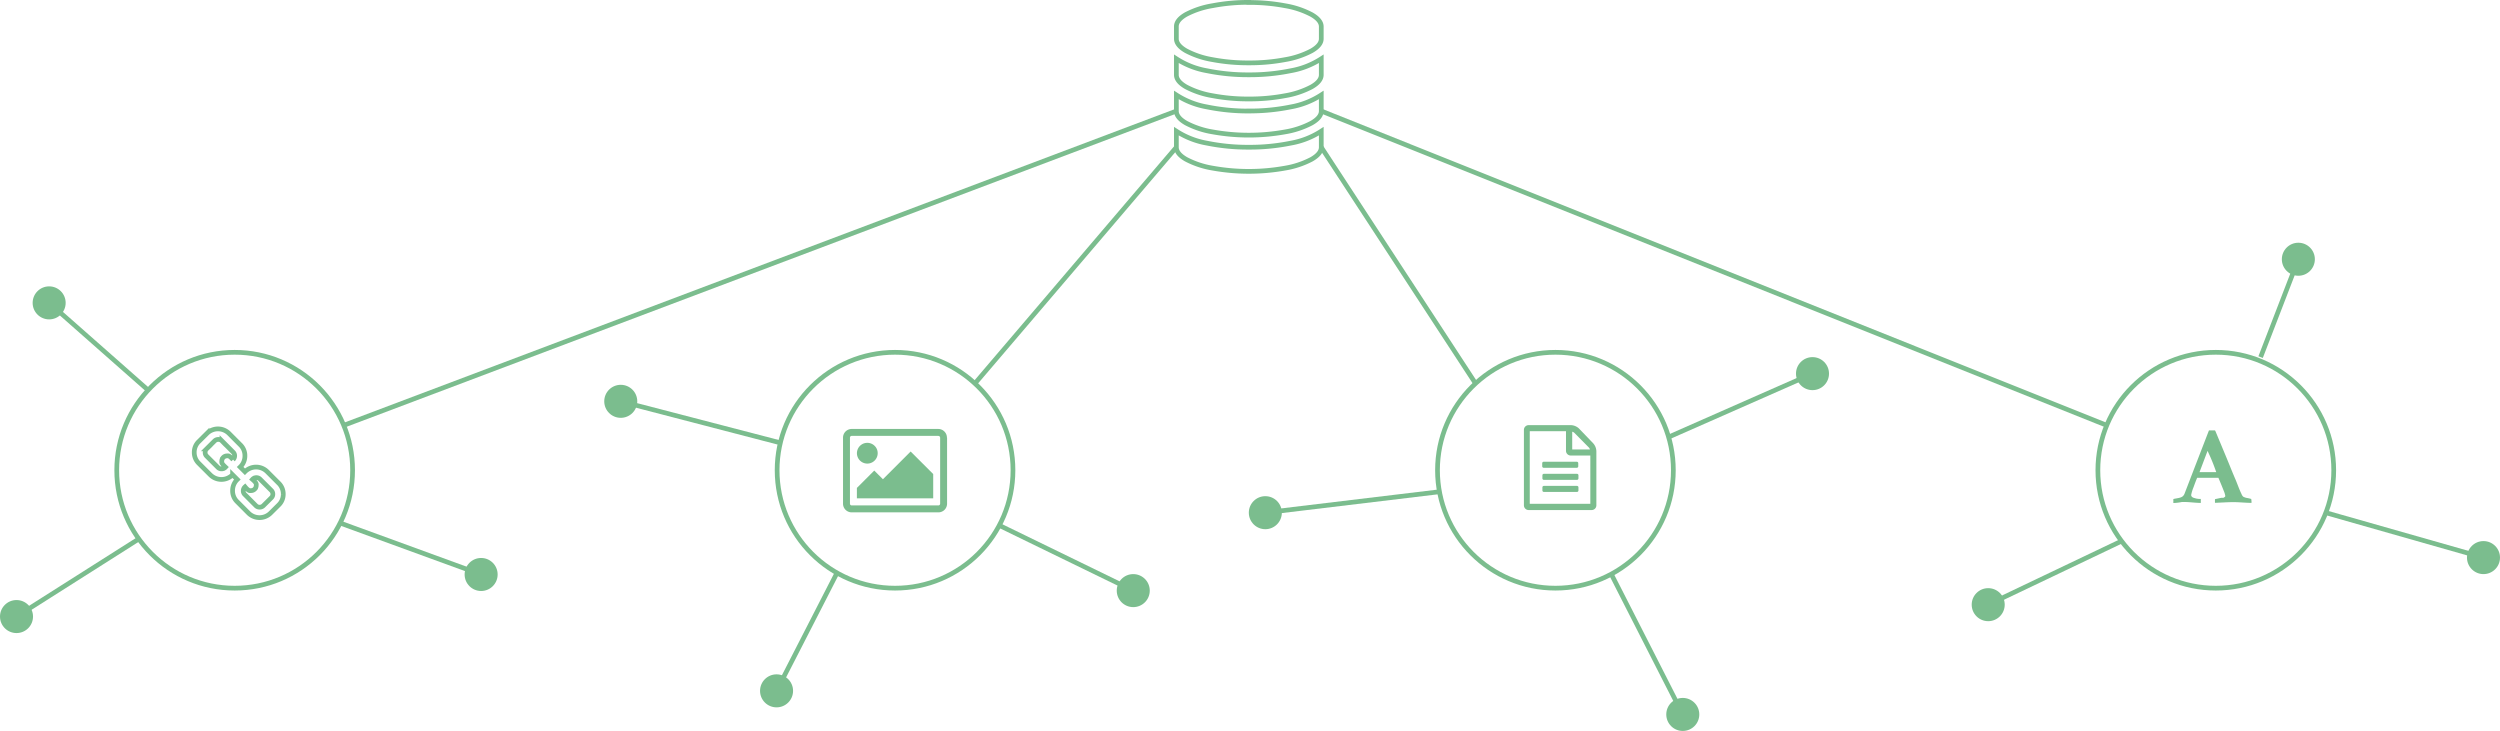<svg xmlns="http://www.w3.org/2000/svg" viewBox="0 0 530 154.96"><defs><style>.cls-1,.cls-2{fill:none;stroke-miterlimit:10;}.cls-1{stroke:#7bbd8e;}.cls-2{stroke:#7bbd8e;}.cls-3{fill:#7bbd8e;}</style></defs><title>Sprach Dimensionen</title><circle class="cls-1" cx="49.75" cy="99.69" r="25"/><path class="cls-2" d="M98.09,120.54a1.06,1.06,0,0,0-.32-0.78l-2.39-2.39a1.06,1.06,0,0,0-.78-0.32,1.1,1.1,0,0,0-.83.37L94,117.62l0.25,0.25,0.17,0.22a0.93,0.93,0,0,1,.15.29,1.17,1.17,0,0,1,0,.32,1.1,1.1,0,0,1-1.1,1.1,1.17,1.17,0,0,1-.32,0,0.93,0.93,0,0,1-.29-0.15l-0.22-.17-0.25-.25L92.2,119a1.12,1.12,0,0,0-.38.84,1.06,1.06,0,0,0,.32.78L94.51,123a1.06,1.06,0,0,0,.78.31,1.11,1.11,0,0,0,.78-0.3l1.69-1.68A1.05,1.05,0,0,0,98.09,120.54ZM90,112.43a1.06,1.06,0,0,0-.32-0.78l-2.37-2.38a1.06,1.06,0,0,0-.78-0.32,1.11,1.11,0,0,0-.78.31l-1.69,1.68a1.05,1.05,0,0,0-.32.77,1.06,1.06,0,0,0,.32.78l2.39,2.39a1.06,1.06,0,0,0,.78.31,1.11,1.11,0,0,0,.83-0.36l-0.22-.21-0.25-.25-0.17-.22a0.93,0.93,0,0,1-.15-0.29,1.17,1.17,0,0,1,0-.32,1.1,1.1,0,0,1,1.1-1.1,1.17,1.17,0,0,1,.32,0,0.93,0.93,0,0,1,.29.15l0.22,0.17,0.25,0.25,0.21,0.22A1.12,1.12,0,0,0,90,112.43Zm10.3,8.11a3.14,3.14,0,0,1-1,2.34l-1.69,1.68a3.32,3.32,0,0,1-4.68,0l-2.37-2.38a3.18,3.18,0,0,1-1-2.34,3.24,3.24,0,0,1,1-2.4l-1-1a3.33,3.33,0,0,1-4.74,0l-2.39-2.39a3.19,3.19,0,0,1-1-2.35,3.14,3.14,0,0,1,1-2.34l1.69-1.68a3.32,3.32,0,0,1,4.68,0l2.37,2.38a3.18,3.18,0,0,1,1,2.34,3.24,3.24,0,0,1-1,2.4l1,1a3.33,3.33,0,0,1,4.74,0l2.39,2.39A3.19,3.19,0,0,1,100.3,120.54Z" transform="translate(-40.25 -15.79)"/><circle class="cls-1" cx="189.75" cy="99.69" r="25"/><path class="cls-3" d="M226.32,111.88a2.2,2.2,0,1,1-.64-1.56A2.13,2.13,0,0,1,226.32,111.88Zm11.77,4.41v5.15H221.91v-2.21l3.68-3.68,1.84,1.84,5.88-5.88Zm1.1-8.09H220.81a0.37,0.37,0,0,0-.37.37v14a0.37,0.37,0,0,0,.37.37h18.38a0.37,0.37,0,0,0,.37-0.37v-14A0.37,0.37,0,0,0,239.19,108.21Zm1.84,0.37v14a1.84,1.84,0,0,1-1.84,1.84H220.81a1.84,1.84,0,0,1-1.84-1.84v-14a1.84,1.84,0,0,1,1.84-1.84h18.38A1.84,1.84,0,0,1,241,108.57Z" transform="translate(-40.25 -15.79)"/><circle class="cls-1" cx="329.75" cy="99.69" r="25"/><path class="cls-3" d="M378,109.76a2.66,2.66,0,0,1,.68,1.64v11.52a1,1,0,0,1-1,1H364.32a1,1,0,0,1-1-1v-16a1,1,0,0,1,1-1h9a2.66,2.66,0,0,1,1.64.68Zm-4.44-2.44v3.76h3.76a1.09,1.09,0,0,0-.22-0.41L374,107.54A1.09,1.09,0,0,0,373.6,107.32Zm3.84,15.28V112.36h-4.16a1,1,0,0,1-1-1v-4.16h-7.68V122.6h12.8ZM367.2,114a0.31,0.31,0,0,1,.32-0.32h7a0.31,0.31,0,0,1,.32.32v0.64a0.31,0.31,0,0,1-.32.32h-7a0.31,0.31,0,0,1-.32-0.32V114Zm7.36,2.24a0.31,0.31,0,0,1,.32.32v0.64a0.31,0.31,0,0,1-.32.32h-7a0.31,0.31,0,0,1-.32-0.32v-0.64a0.31,0.31,0,0,1,.32-0.32h7Zm0,2.56a0.31,0.31,0,0,1,.32.32v0.64a0.31,0.31,0,0,1-.32.32h-7a0.31,0.31,0,0,1-.32-0.32v-0.64a0.31,0.31,0,0,1,.32-0.32h7Z" transform="translate(-40.25 -15.79)"/><circle class="cls-1" cx="469.75" cy="99.69" r="25"/><path class="cls-3" d="M508.25,111.38l-1.7,4.5,1.37,0,1.6,0,0.57,0A40.15,40.15,0,0,0,508.25,111.38Zm-7.25,11,0-.79a4.49,4.49,0,0,1,.56-0.12l0.57-.11a3.42,3.42,0,0,0,.49-0.14,1.2,1.2,0,0,0,.45-0.29,1.48,1.48,0,0,0,.31-0.5l2.37-6.16,2.8-7.24h1.28l0.11,0.21,2,4.8q0.33,0.78,1.06,2.58t1.14,2.74q0.15,0.34.58,1.45t0.72,1.69a1.65,1.65,0,0,0,.35.57,2.48,2.48,0,0,0,.88.3,7.42,7.42,0,0,1,.84.2,4,4,0,0,1,.06.57s0,0.07,0,.13,0,0.1,0,.13q-0.63,0-1.9-.08t-1.91-.08q-0.76,0-2.15.07l-1.78.08a6.91,6.91,0,0,1,0-.78l1.31-.28,0.13,0,0.15,0,0.15,0,0.15-.06,0.11-.08A0.27,0.27,0,0,0,512,121a0.36,0.36,0,0,0,0-.14,4.62,4.62,0,0,0-.31-1q-0.31-.8-0.72-1.78l-0.42-1-4.5,0q-0.26.58-.77,2a8.52,8.52,0,0,0-.5,1.63,0.54,0.54,0,0,0,.14.38,1,1,0,0,0,.43.25l0.49,0.14a4.91,4.91,0,0,0,.57.08l0.41,0q0,0.19,0,.58a2.68,2.68,0,0,1,0,.27q-0.58,0-1.75-.1t-1.75-.1l-0.26,0-0.22,0A11,11,0,0,1,501,122.43Z" transform="translate(-40.25 -15.79)"/><line class="cls-1" x1="72.87" y1="90.17" x2="249.39" y2="23.54"/><line class="cls-1" x1="446.63" y1="90.17" x2="280.11" y2="23.54"/><line class="cls-1" x1="206.68" y1="81.3" x2="249.39" y2="31.22"/><line class="cls-1" x1="280.11" y1="31.22" x2="312.82" y2="81.3"/><path class="cls-2" d="M305,31.65a43.33,43.33,0,0,0,8.86-.86,17.45,17.45,0,0,0,6.5-2.54v3.4q0,1.38-2.06,2.56a18.58,18.58,0,0,1-5.6,1.87,40.28,40.28,0,0,1-7.7.69,40.28,40.28,0,0,1-7.7-.69,18.58,18.58,0,0,1-5.6-1.87q-2.06-1.18-2.06-2.56v-3.4a17.45,17.45,0,0,0,6.5,2.54A43.33,43.33,0,0,0,305,31.65ZM305,47a43.33,43.33,0,0,0,8.86-.86,17.45,17.45,0,0,0,6.5-2.54V47q0,1.38-2.06,2.56a18.58,18.58,0,0,1-5.6,1.87,43.31,43.31,0,0,1-15.4,0,18.58,18.58,0,0,1-5.6-1.87q-2.06-1.18-2.06-2.56v-3.4a17.45,17.45,0,0,0,6.5,2.54A43.33,43.33,0,0,0,305,47Zm0-7.68a43.33,43.33,0,0,0,8.86-.86,17.45,17.45,0,0,0,6.5-2.54v3.4q0,1.38-2.06,2.56a18.58,18.58,0,0,1-5.6,1.87,43.31,43.31,0,0,1-15.4,0,18.58,18.58,0,0,1-5.6-1.87q-2.06-1.18-2.06-2.56v-3.4a17.45,17.45,0,0,0,6.5,2.54A43.33,43.33,0,0,0,305,39.33Zm0-23a40.28,40.28,0,0,1,7.7.69,18.58,18.58,0,0,1,5.6,1.87q2.06,1.18,2.06,2.56V24q0,1.38-2.06,2.56a18.58,18.58,0,0,1-5.6,1.87,40.28,40.28,0,0,1-7.7.69,40.28,40.28,0,0,1-7.7-.69,18.58,18.58,0,0,1-5.6-1.87q-2.06-1.18-2.06-2.56V21.41q0-1.38,2.06-2.56A18.58,18.58,0,0,1,297.3,17,40.28,40.28,0,0,1,305,16.29Z" transform="translate(-40.25 -15.79)"/><line class="cls-1" x1="356.75" y1="151.46" x2="341.59" y2="121.71"/><line class="cls-1" x1="421.5" y1="128.19" x2="449.77" y2="114.71"/><line class="cls-1" x1="487.25" y1="54.96" x2="479.25" y2="75.71"/><line class="cls-1" x1="526.5" y1="118.21" x2="493.07" y2="108.69"/><circle class="cls-3" cx="356.75" cy="151.46" r="3.5"/><circle class="cls-3" cx="421.5" cy="128.19" r="3.5"/><circle class="cls-3" cx="487.25" cy="54.96" r="3.5"/><circle class="cls-3" cx="526.5" cy="118.21" r="3.5"/><line class="cls-1" x1="164.63" y1="146.46" x2="177.45" y2="121.45"/><circle class="cls-3" cx="164.63" cy="146.46" r="3.5"/><line class="cls-1" x1="240.25" y1="125.21" x2="211.85" y2="111.38"/><circle class="cls-3" cx="240.25" cy="125.21" r="3.5"/><line class="cls-1" x1="10.42" y1="64.21" x2="31.4" y2="82.71"/><line class="cls-1" x1="3.5" y1="130.71" x2="29.44" y2="114.25"/><circle class="cls-3" cx="10.42" cy="64.21" r="3.5"/><circle class="cls-3" cx="3.5" cy="130.71" r="3.5"/><line class="cls-1" x1="384.25" y1="79.21" x2="353.74" y2="92.66"/><circle class="cls-3" cx="384.25" cy="79.21" r="3.5"/><line class="cls-1" x1="268.25" y1="108.69" x2="305.17" y2="104.25"/><circle class="cls-3" cx="268.25" cy="108.69" r="3.5"/><line class="cls-1" x1="131.6" y1="85.08" x2="165.43" y2="93.88"/><circle class="cls-3" cx="131.6" cy="85.08" r="3.5"/><line class="cls-1" x1="102" y1="121.79" x2="72.1" y2="110.88"/><circle class="cls-3" cx="102" cy="121.79" r="3.5"/></svg>

